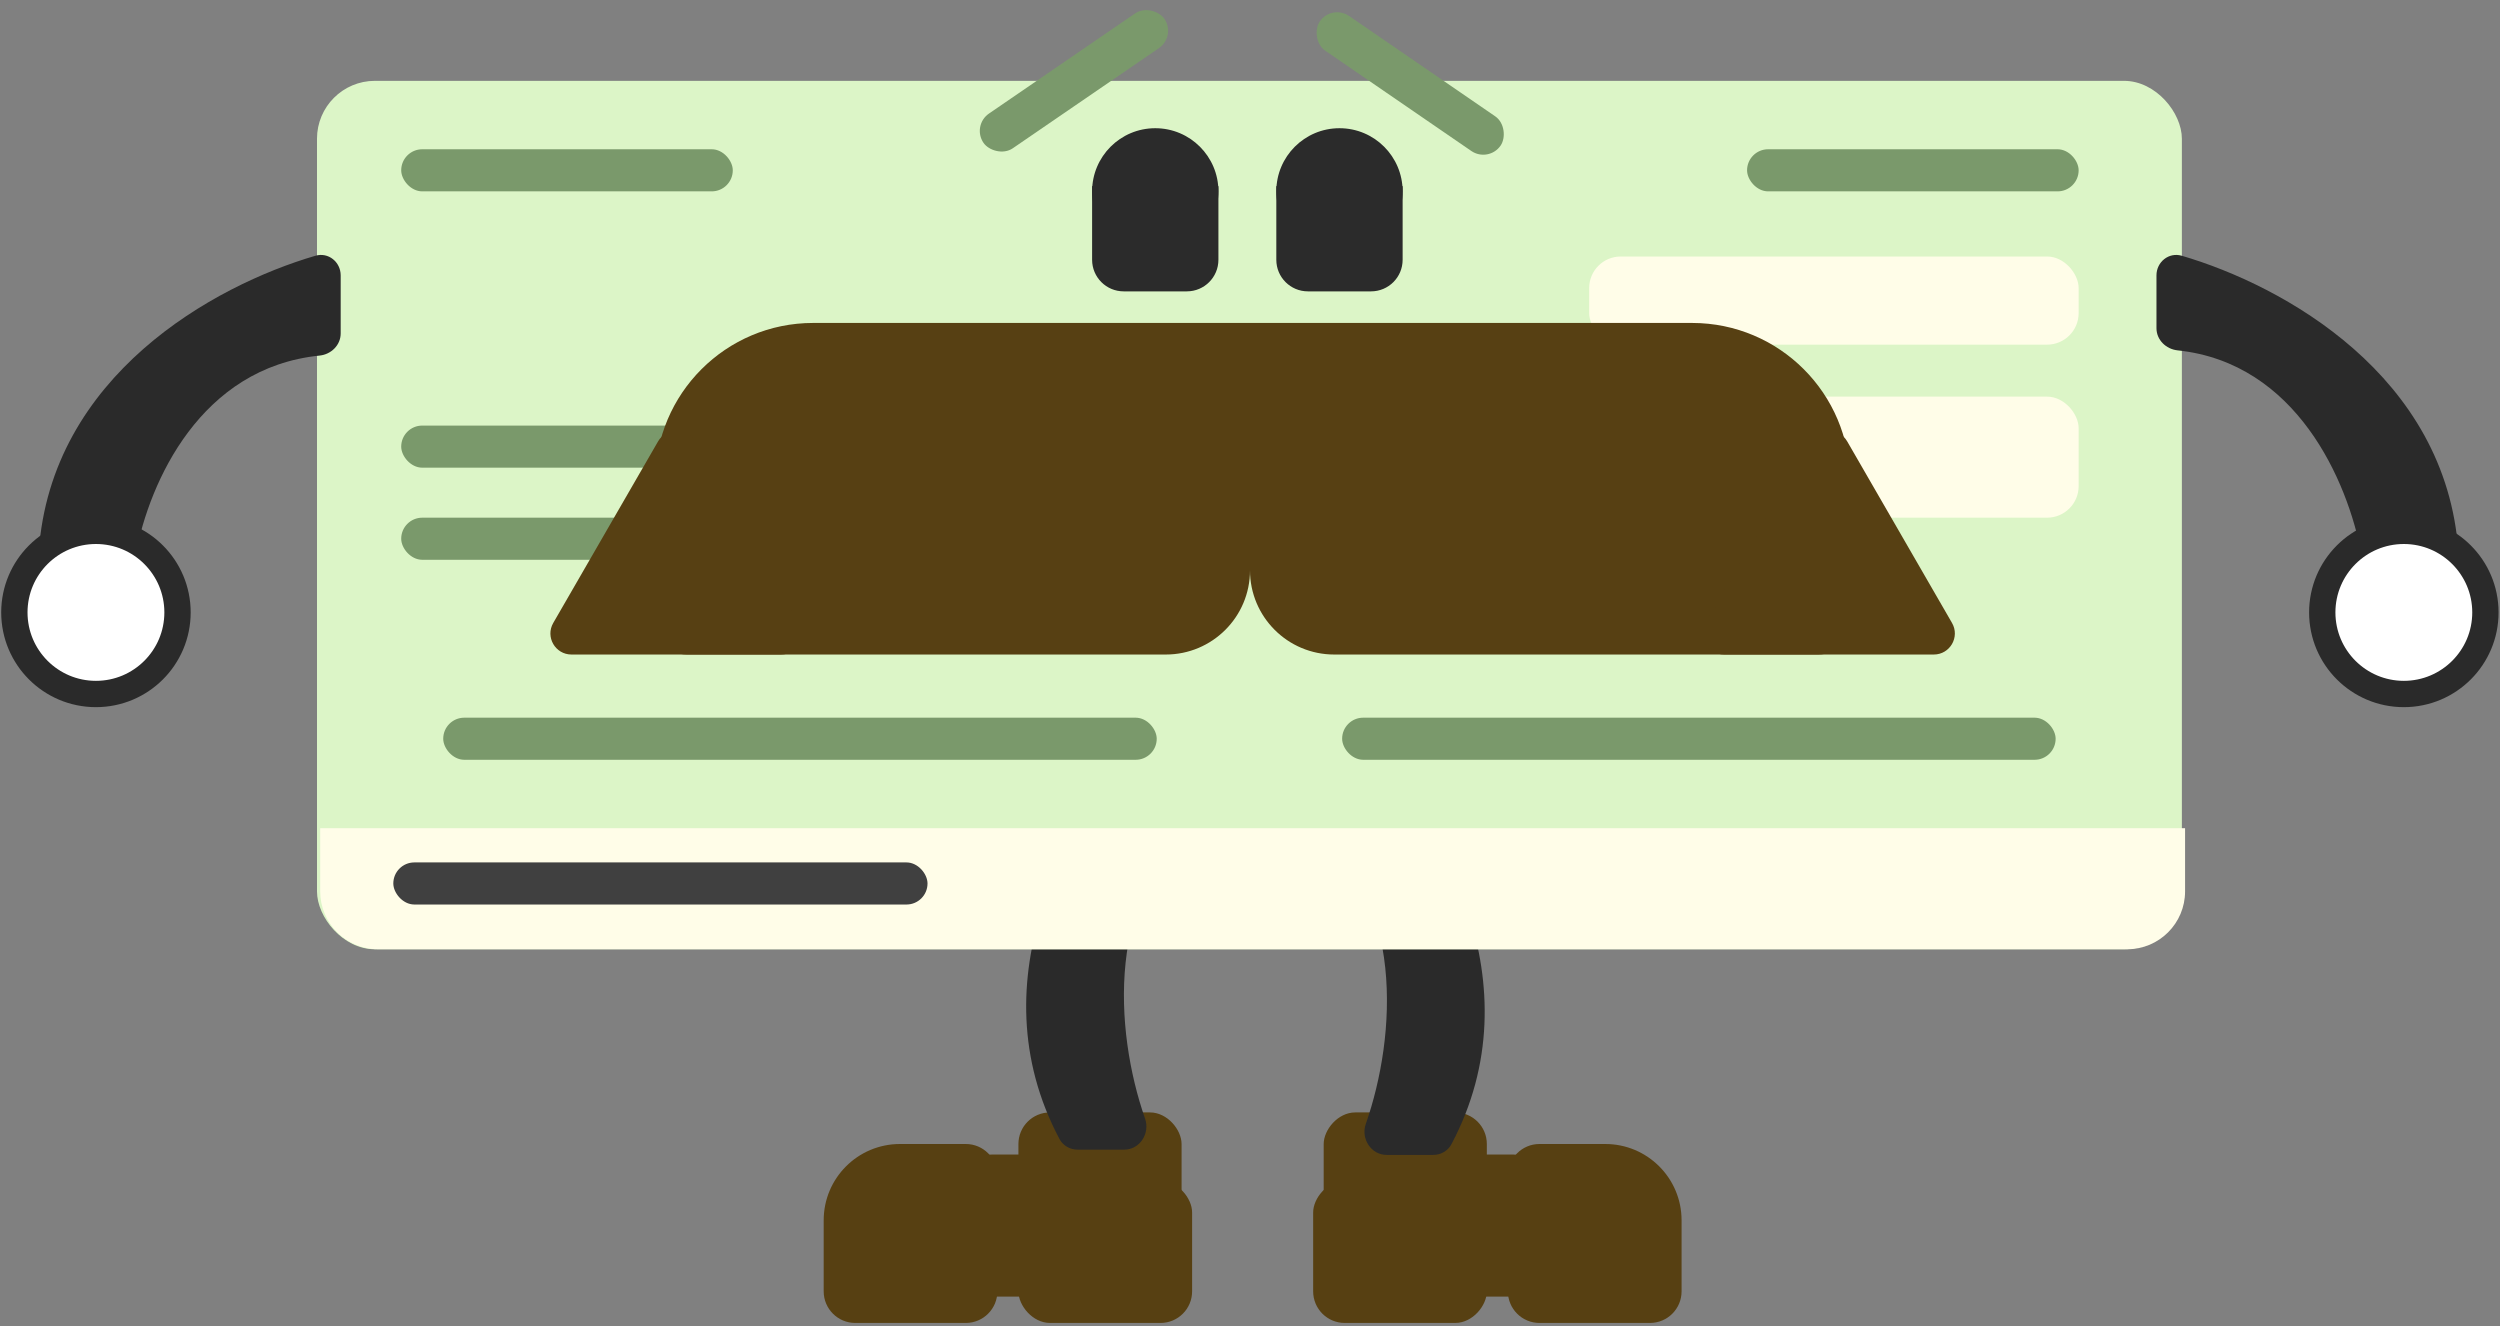 <svg width="475" height="252" viewBox="0 0 475 252" fill="none" xmlns="http://www.w3.org/2000/svg">
<rect x="0" y="0" width="475" height="252" fill="#808080" stroke="none"/>
<rect x="193.5" y="211.36" width="31" height="27" rx="6" fill="#574012"/>
<rect width="31" height="27" rx="6" transform="matrix(-1 0 0 1 282.5 211.36)" fill="#574012"/>
<rect x="193.5" y="224.36" width="33" height="27" rx="6" fill="#574012"/>
<rect width="33" height="27" rx="6" transform="matrix(-1 0 0 1 282.5 224.36)" fill="#574012"/>
<rect x="182.5" y="219.36" width="33" height="27" rx="6" fill="#574012"/>
<rect width="33" height="27" rx="6" transform="matrix(-1 0 0 1 293.5 219.36)" fill="#574012"/>
<path d="M156.5 245.36C156.5 248.674 159.187 251.36 162.5 251.36H183.5C186.814 251.36 189.5 248.674 189.5 245.36V223.36C189.5 220.047 186.814 217.36 183.5 217.36H171C162.992 217.36 156.5 223.852 156.5 231.86V245.36Z" fill="#574012"/>
<path d="M319.5 245.36C319.5 248.674 316.814 251.36 313.5 251.36H292.5C289.187 251.36 286.5 248.674 286.5 245.36V223.36C286.5 220.047 289.187 217.36 292.5 217.36H305C313.009 217.36 319.5 223.852 319.5 231.86V245.36Z" fill="#574012"/>
<path d="M201.299 216.409C185.064 185.805 203.57 154.702 217.678 139.833C219.434 137.982 222.416 138.445 223.699 140.65L229.248 150.191C230.359 152.1 229.686 154.533 227.918 155.858C210.123 169.195 211.688 195.739 217.568 212.553C218.542 215.335 216.564 218.432 213.616 218.432L204.724 218.432C203.3 218.432 201.966 217.668 201.299 216.409Z" fill="#2A2A2A"/>
<path d="M275.767 217.409C292.002 186.805 273.496 155.702 259.388 140.833C257.632 138.982 254.65 139.445 253.367 141.65L247.818 151.191C246.707 153.1 247.38 155.533 249.148 156.858C266.943 170.195 265.378 196.739 259.498 213.553C258.524 216.335 260.502 219.432 263.45 219.432L272.342 219.432C273.766 219.432 275.1 218.668 275.767 217.409Z" fill="#2A2A2A"/>
<rect x="60.229" y="15.36" width="354.326" height="165" rx="11" fill="#DCF5C7"/>
<path d="M60.838 157.36H415.164V169.36C415.164 175.435 410.239 180.36 404.164 180.36H71.838C65.763 180.36 60.838 175.435 60.838 169.36V157.36Z" fill="#FFFDE8"/>
<circle cx="219.5" cy="36.36" r="12" fill="#2B2B2B"/>
<path d="M207.5 35.36H231.5V49.36C231.5 52.674 228.814 55.36 225.5 55.36H213.5C210.187 55.36 207.5 52.674 207.5 49.36V35.36Z" fill="#2B2B2B"/>
<circle cx="254.5" cy="36.36" r="12" fill="#2B2B2B"/>
<path d="M242.5 35.36H266.5V49.36C266.5 52.674 263.814 55.36 260.5 55.36H248.5C245.187 55.36 242.5 52.674 242.5 49.36V35.36Z" fill="#2B2B2B"/>
<rect x="255.006" y="136.36" width="135.565" height="8" rx="4" fill="#7A996B"/>
<rect x="84.212" y="136.36" width="135.565" height="8" rx="4" fill="#7A996B"/>
<rect x="301.943" y="75.36" width="93" height="23" rx="6" fill="#FFFDE8"/>
<rect x="301.943" y="48.735" width="93" height="16.75" rx="6" fill="#FFFDE8"/>
<rect x="74.729" y="163.86" width="101.5" height="8" rx="4" fill="#404040"/>
<rect x="76.229" y="28.36" width="63" height="8" rx="4" fill="#7A996B"/>
<rect x="184.603" y="23.839" width="41.672" height="8" rx="4" transform="rotate(-34.422 184.603 23.839)" fill="#7A996B"/>
<rect x="253.029" y="0.772" width="41.672" height="8" rx="4" transform="rotate(34.474 253.029 0.772)" fill="#7A996B"/>
<rect x="76.229" y="80.86" width="63" height="8" rx="4" fill="#7A996B"/>
<rect x="76.229" y="98.36" width="63" height="8" rx="4" fill="#7A996B"/>
<rect x="331.943" y="28.36" width="63" height="8" rx="4" fill="#7A996B"/>
<path d="M124.5 91.36C124.5 74.792 137.932 61.36 154.5 61.36H237.5V108.36C237.5 117.197 230.337 124.36 221.5 124.36H130.5C127.187 124.36 124.5 121.674 124.5 118.36V91.36Z" fill="#574013"/>
<path d="M237.5 61.36H321.5C338.069 61.36 351.5 74.792 351.5 91.36V118.36C351.5 121.674 348.814 124.36 345.5 124.36H253.5C244.664 124.36 237.5 117.197 237.5 108.36V61.36Z" fill="#574013"/>
<path d="M7.365 104.858C9.663 71.356 40.587 54.254 59.935 48.59C62.384 47.873 64.729 49.772 64.729 52.323V63.36C64.729 65.569 62.923 67.336 60.725 67.559C38.132 69.853 28.431 91.424 25.774 105.354C25.394 107.347 23.7 108.86 21.672 108.86H11.229C9.02 108.86 7.214 107.062 7.365 104.858Z" fill="#2A2A2A"/>
<path d="M467.093 104.858C464.795 71.356 433.871 54.254 414.523 48.59C412.074 47.873 409.729 49.772 409.729 52.323V62.36C409.729 64.569 411.536 66.336 413.733 66.567C436.335 68.943 446.035 91.301 448.687 105.354C449.064 107.348 450.758 108.86 452.786 108.86H463.229C465.438 108.86 467.244 107.062 467.093 104.858Z" fill="#2A2A2A"/>
<circle cx="18.229" cy="116.36" r="15.5" fill="white" stroke="#2A2A2A" stroke-width="5"/>
<circle cx="456.729" cy="116.36" r="15.5" fill="white" stroke="#2A2A2A" stroke-width="5"/>
<path d="M344.036 83.86C345.576 81.194 349.425 81.194 350.965 83.86L370.883 118.36C372.423 121.027 370.498 124.36 367.419 124.36H327.582C324.503 124.36 322.578 121.027 324.118 118.36L344.036 83.86Z" fill="#574013"/>
<path d="M125.036 83.86C126.576 81.194 130.425 81.194 131.965 83.86L151.883 118.36C153.423 121.027 151.498 124.36 148.419 124.36H108.582C105.503 124.36 103.578 121.027 105.118 118.36L125.036 83.86Z" fill="#574013"/>
</svg>
